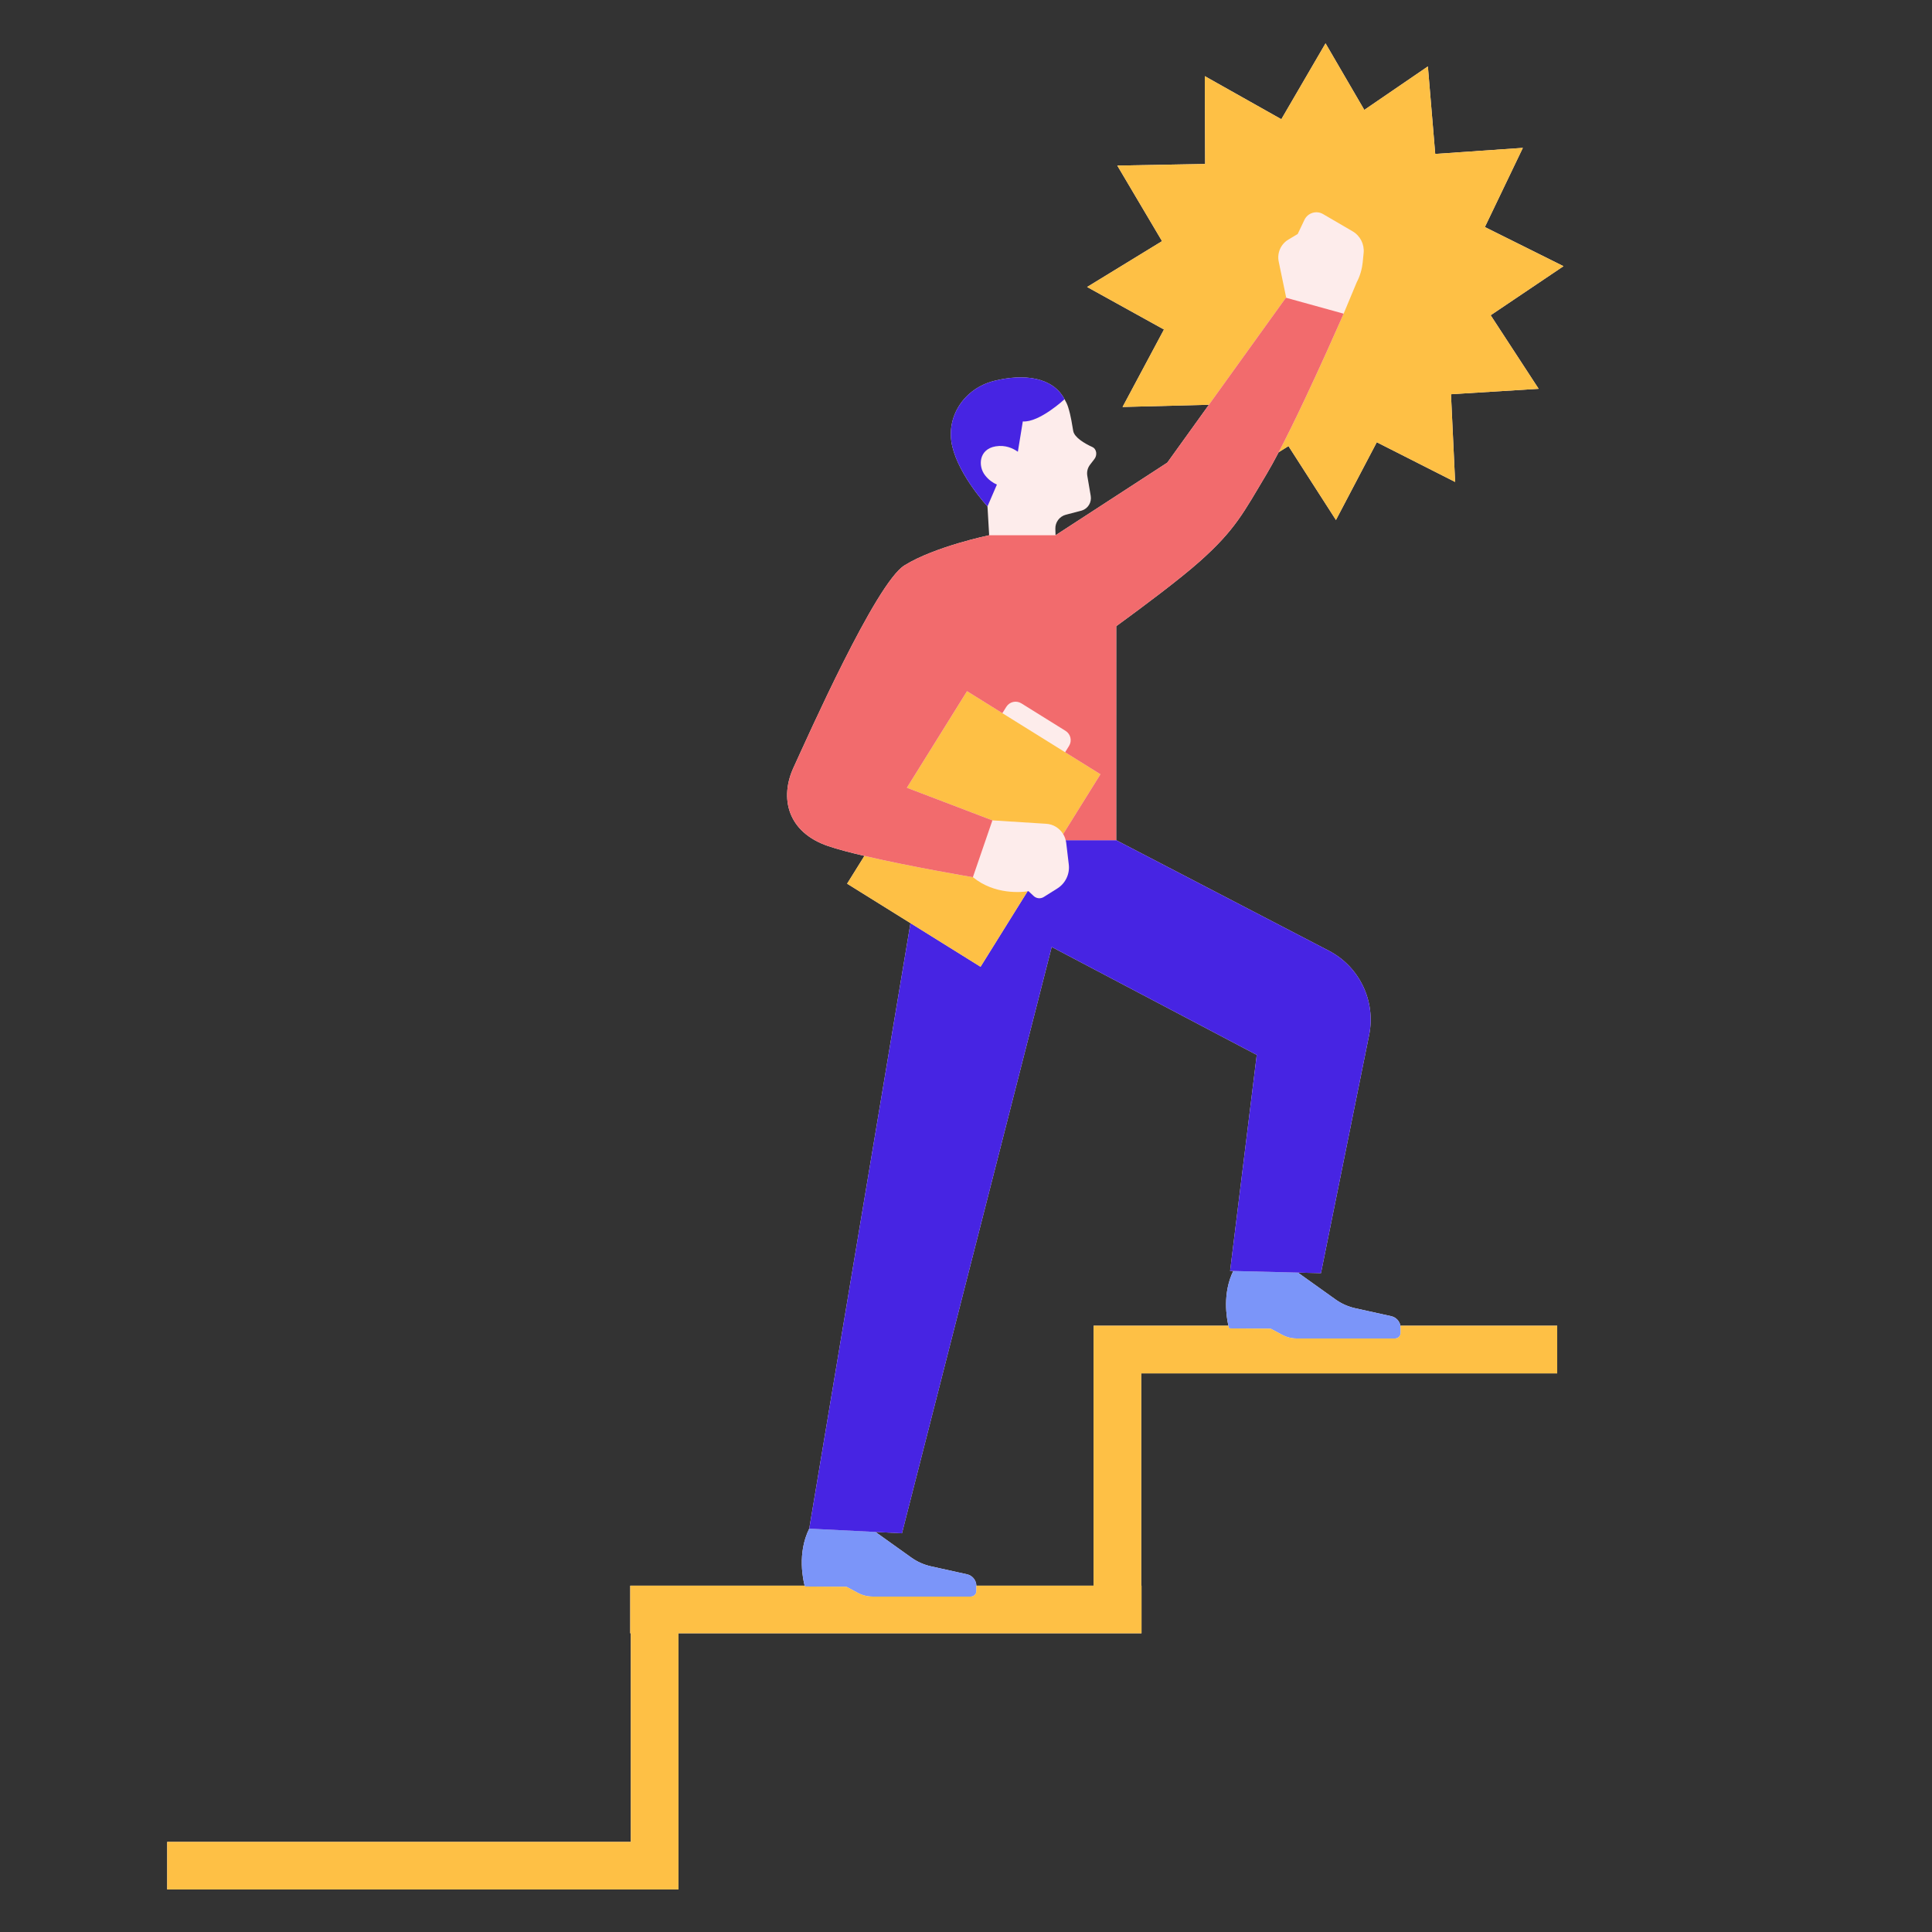 <svg xmlns="http://www.w3.org/2000/svg" xmlns:xlink="http://www.w3.org/1999/xlink" width="1080" zoomAndPan="magnify" viewBox="0 0 810 810" height="1080" preserveAspectRatio="xMidYMid meet" version="1.0"><rect x="0" y="0" width="810" height="810" fill="#333333" stroke="none"/><defs><clipPath id="e9c9b894db"><path d="M 70 18.168 L 655.676 18.168 L 655.676 792.168 L 70 792.168 Z M 70 18.168 " clip-rule="nonzero"/></clipPath><clipPath id="32572b158f"><path d="M 70 18.168 L 655.676 18.168 L 655.676 792.168 L 70 792.168 Z M 70 18.168 " clip-rule="nonzero"/></clipPath></defs><g clip-path="url(#e9c9b894db)"><path fill="#fdeceb" d="M 583.285 551.816 L 568.246 548.492 C 565.238 547.832 562.398 546.566 559.895 544.777 L 544.156 533.539 L 553.824 533.777 L 574.012 433.969 C 576.895 419.719 569.992 405.285 557.09 398.578 L 467.977 352.254 L 467.988 262.539 C 479.605 254.07 494.734 242.742 503.074 235.305 C 517.875 222.102 521.34 214.969 531.035 198.738 C 532.562 196.184 534.277 193.059 536.094 189.59 L 540.199 187.035 L 560.102 218.016 L 577.223 185.418 L 610.07 202.062 L 608.332 165.285 L 645.086 163.008 L 624.965 132.168 L 655.504 111.602 L 622.539 95.195 L 638.465 61.996 L 601.727 64.535 L 598.648 27.844 L 571.992 46.078 L 555.738 18.168 L 537.207 49.984 L 505.117 31.926 L 505.25 68.746 L 468.43 69.418 L 487.188 101.105 L 455.777 120.32 L 487.996 138.152 L 470.641 170.625 L 506.84 169.703 L 489.395 193.961 L 442.543 224.406 L 442.461 221.699 C 442.375 218.945 444.207 216.5 446.867 215.801 L 453.559 214.047 C 456.16 213.223 457.75 210.605 457.293 207.918 L 455.852 199.445 C 455.578 197.824 455.988 196.16 456.992 194.855 L 458.773 192.539 C 460.105 190.93 459.855 188.27 457.953 187.406 C 454.613 185.898 450.461 183.371 449.957 180.711 C 449.496 178.293 449.09 174.664 447.809 170.641 C 447.461 169.543 446.934 168.441 446.316 167.379 C 441.426 158.082 429.262 156.555 416.738 159.703 C 404.215 162.852 396.285 174.809 399.262 187.23 C 402.234 199.652 414.008 212.301 414.008 212.301 L 414.711 224.406 C 414.711 224.406 391.93 229.129 379.195 237.039 C 367.18 244.5 338.488 309.215 332.672 321.836 C 326.855 334.457 330.016 348.875 347.195 354.719 C 351.062 356.035 356.445 357.449 362.41 358.844 L 355.156 370.492 L 381.715 387.031 L 339.273 640.887 C 334.094 651.297 336.812 662.77 337.355 664.801 L 264.234 664.801 L 264.234 684.77 L 264.473 684.77 L 264.473 772.227 L 70.098 772.227 L 70.098 792.199 L 284.445 792.199 L 284.445 684.77 L 478.582 684.77 L 478.582 664.801 L 478.461 664.801 L 478.461 575.789 L 652.863 575.789 L 652.863 555.82 L 587.137 555.82 C 586.781 553.863 585.285 552.258 583.285 551.816 Z M 380.207 330.273 L 384.422 323.504 Z M 517.051 532.867 C 512.461 542.277 514.25 552.508 515.027 555.82 L 458.492 555.82 L 458.492 664.801 L 409.348 664.801 C 409.289 662.5 407.68 660.523 405.422 660.027 L 390.383 656.703 C 387.379 656.039 384.535 654.773 382.031 652.984 L 367.047 642.281 L 378.156 642.84 L 440.934 397.02 L 526.898 442.273 L 515.723 532.832 Z M 446.32 167.359 C 446.32 167.367 446.316 167.371 446.316 167.379 C 446.273 167.301 446.23 167.223 446.184 167.148 C 446.227 167.219 446.277 167.285 446.32 167.359 Z M 446.32 167.359 " fill-opacity="1" fill-rule="nonzero"/></g><path fill="#7b95f9" d="M 587.223 556.719 L 587.223 558.832 C 587.223 560.121 586.176 561.168 584.887 561.168 L 543.684 561.168 C 541.551 561.168 539.449 560.641 537.566 559.633 L 532.77 557.062 L 515.312 556.938 C 515.312 556.938 515.191 556.527 515.027 555.82 C 514.25 552.508 512.461 542.277 517.051 532.867 L 544.156 533.539 L 559.895 544.777 C 562.398 546.566 565.238 547.832 568.246 548.496 L 583.285 551.816 C 585.285 552.262 586.781 553.863 587.137 555.824 C 587.191 556.113 587.223 556.414 587.223 556.719 Z M 405.422 660.027 L 390.383 656.703 C 387.379 656.039 384.535 654.777 382.031 652.988 L 367.047 642.285 L 339.277 640.887 C 334.094 651.297 336.812 662.77 337.359 664.801 C 337.414 665.004 337.453 665.148 337.453 665.148 L 354.91 665.273 L 359.707 667.844 C 361.59 668.848 363.688 669.375 365.82 669.375 L 407.027 669.375 C 408.316 669.375 409.359 668.332 409.359 667.043 L 409.359 664.93 C 409.359 664.887 409.352 664.844 409.348 664.801 C 409.289 662.5 407.68 660.527 405.422 660.027 Z M 405.422 660.027 " fill-opacity="1" fill-rule="nonzero"/><path fill="#4724e3" d="M 399.262 187.23 C 396.289 174.812 404.215 162.852 416.738 159.703 C 429.262 156.555 441.426 158.082 446.316 167.379 C 446.316 167.379 435.762 177.188 428.816 176.691 L 426.742 189.398 C 424.77 187.992 421.539 186.438 417.402 187.137 C 410.352 188.332 409.977 195.445 413 199.285 C 414.52 201.223 416.246 202.422 417.957 203.16 L 414.012 212.297 C 414.012 212.297 402.234 199.652 399.262 187.23 Z M 557.09 398.578 L 467.977 352.258 L 446.793 352.258 C 446.875 352.598 446.969 352.934 447.008 353.289 L 448.094 362.465 C 448.566 366.453 446.699 370.355 443.297 372.492 L 437.602 376.07 C 436.27 376.906 434.543 376.742 433.391 375.672 L 431.203 373.633 C 431.203 373.633 431.035 373.66 430.797 373.695 L 422.359 387.246 L 411.098 405.328 L 381.719 387.031 L 339.277 640.887 L 367.047 642.285 L 378.156 642.844 L 440.934 397.02 L 526.898 442.273 L 515.723 532.836 L 517.055 532.867 L 544.16 533.539 L 553.824 533.777 L 574.012 433.969 C 576.895 419.719 569.992 405.285 557.09 398.578 Z M 557.09 398.578 " fill-opacity="1" fill-rule="nonzero"/><g clip-path="url(#32572b158f)"><path fill="#fec045" d="M 455.777 120.32 L 487.188 101.102 L 468.43 69.418 L 505.25 68.746 L 505.117 31.926 L 537.207 49.984 L 555.738 18.168 L 571.992 46.078 L 598.648 27.844 L 601.727 64.535 L 638.465 61.996 L 622.539 95.195 L 655.504 111.602 L 624.965 132.172 L 645.086 163.008 L 608.332 165.285 L 610.07 202.062 L 577.223 185.418 L 560.102 218.016 L 540.199 187.035 L 536.094 189.59 C 539.344 183.387 542.934 176.055 546.414 168.711 C 546.586 168.348 546.754 167.984 546.926 167.621 C 553.602 153.492 559.766 139.598 562.207 134.051 C 562.914 132.441 563.32 131.512 563.32 131.512 L 563.871 130.195 C 563.906 130.102 563.949 130.016 563.984 129.926 L 567.637 121.172 L 568.797 118.383 C 569.141 117.73 569.453 117.062 569.727 116.387 C 570.309 114.969 570.738 113.496 571.023 111.992 C 571.121 111.48 571.191 110.965 571.254 110.445 C 571.273 110.273 571.309 110.102 571.328 109.93 L 571.711 106.031 C 572.07 102.371 570.262 98.832 567.082 96.977 L 554.707 89.758 C 551.898 88.117 548.289 89.23 546.891 92.168 L 544.062 98.109 L 540.152 100.449 C 536.977 102.348 535.355 106.051 536.105 109.676 L 539.258 124.859 L 539.121 124.82 L 519.258 152.441 L 506.84 169.703 L 470.641 170.625 L 487.996 138.148 Z M 587.223 556.719 L 587.223 558.832 C 587.223 560.121 586.176 561.168 584.887 561.168 L 543.684 561.168 C 541.551 561.168 539.449 560.641 537.566 559.633 L 532.77 557.062 L 515.312 556.938 C 515.312 556.938 515.191 556.527 515.027 555.82 L 458.492 555.82 L 458.492 664.801 L 409.348 664.801 C 409.352 664.844 409.359 664.883 409.359 664.93 L 409.359 667.043 C 409.359 668.332 408.316 669.375 407.027 669.375 L 365.82 669.375 C 363.688 669.375 361.59 668.848 359.707 667.844 L 354.91 665.273 L 337.453 665.148 C 337.453 665.148 337.414 665.004 337.359 664.801 L 264.234 664.801 L 264.234 684.77 L 264.473 684.77 L 264.473 772.227 L 70.098 772.227 L 70.098 792.199 L 284.445 792.199 L 284.445 684.77 L 478.582 684.77 L 478.582 664.801 L 478.461 664.801 L 478.461 575.789 L 652.863 575.789 L 652.863 555.82 L 587.137 555.82 C 587.191 556.113 587.223 556.414 587.223 556.719 Z M 411.098 405.328 L 422.359 387.246 L 430.797 373.695 C 428.602 374.027 417.07 375.316 407.891 367.754 L 407.883 367.773 C 407.883 367.773 381.969 363.41 362.41 358.84 L 355.152 370.492 L 381.715 387.031 Z M 438.445 345.363 C 441.539 345.488 444.219 347.195 445.742 349.703 L 461.371 324.609 L 446.555 315.383 L 420.246 299.004 L 405.43 289.777 L 384.422 323.508 L 380.207 330.273 L 416.07 343.949 Z M 438.445 345.363 " fill-opacity="1" fill-rule="nonzero"/></g><path fill="#f26b6d" d="M 563.32 131.512 C 563.32 131.512 562.914 132.441 562.207 134.051 C 559.766 139.598 553.602 153.492 546.926 167.621 C 546.754 167.984 546.582 168.348 546.41 168.711 C 542.934 176.055 539.344 183.387 536.094 189.59 C 534.273 193.059 532.559 196.184 531.031 198.738 C 521.34 214.969 517.871 222.102 503.07 235.305 C 494.73 242.742 479.605 254.07 467.988 262.539 L 467.973 352.254 L 446.793 352.254 C 446.57 351.336 446.215 350.48 445.742 349.699 L 461.371 324.609 L 446.555 315.383 L 448.207 312.727 C 449.543 310.582 448.887 307.758 446.738 306.418 L 428.207 294.879 C 426.059 293.543 423.234 294.199 421.898 296.348 L 420.246 299 L 405.43 289.773 L 384.422 323.504 L 380.207 330.27 L 416.07 343.945 L 407.891 367.754 L 407.883 367.77 C 407.883 367.77 381.969 363.41 362.41 358.836 C 356.445 357.441 351.062 356.031 347.195 354.715 C 330.016 348.871 326.855 334.453 332.672 321.832 C 338.488 309.211 367.18 244.496 379.195 237.035 C 391.93 229.125 414.711 224.402 414.711 224.402 L 442.543 224.402 L 489.395 193.957 L 506.84 169.699 L 519.258 152.438 L 539.121 124.82 L 539.258 124.859 Z M 563.32 131.512 " fill-opacity="1" fill-rule="nonzero"/></svg>
